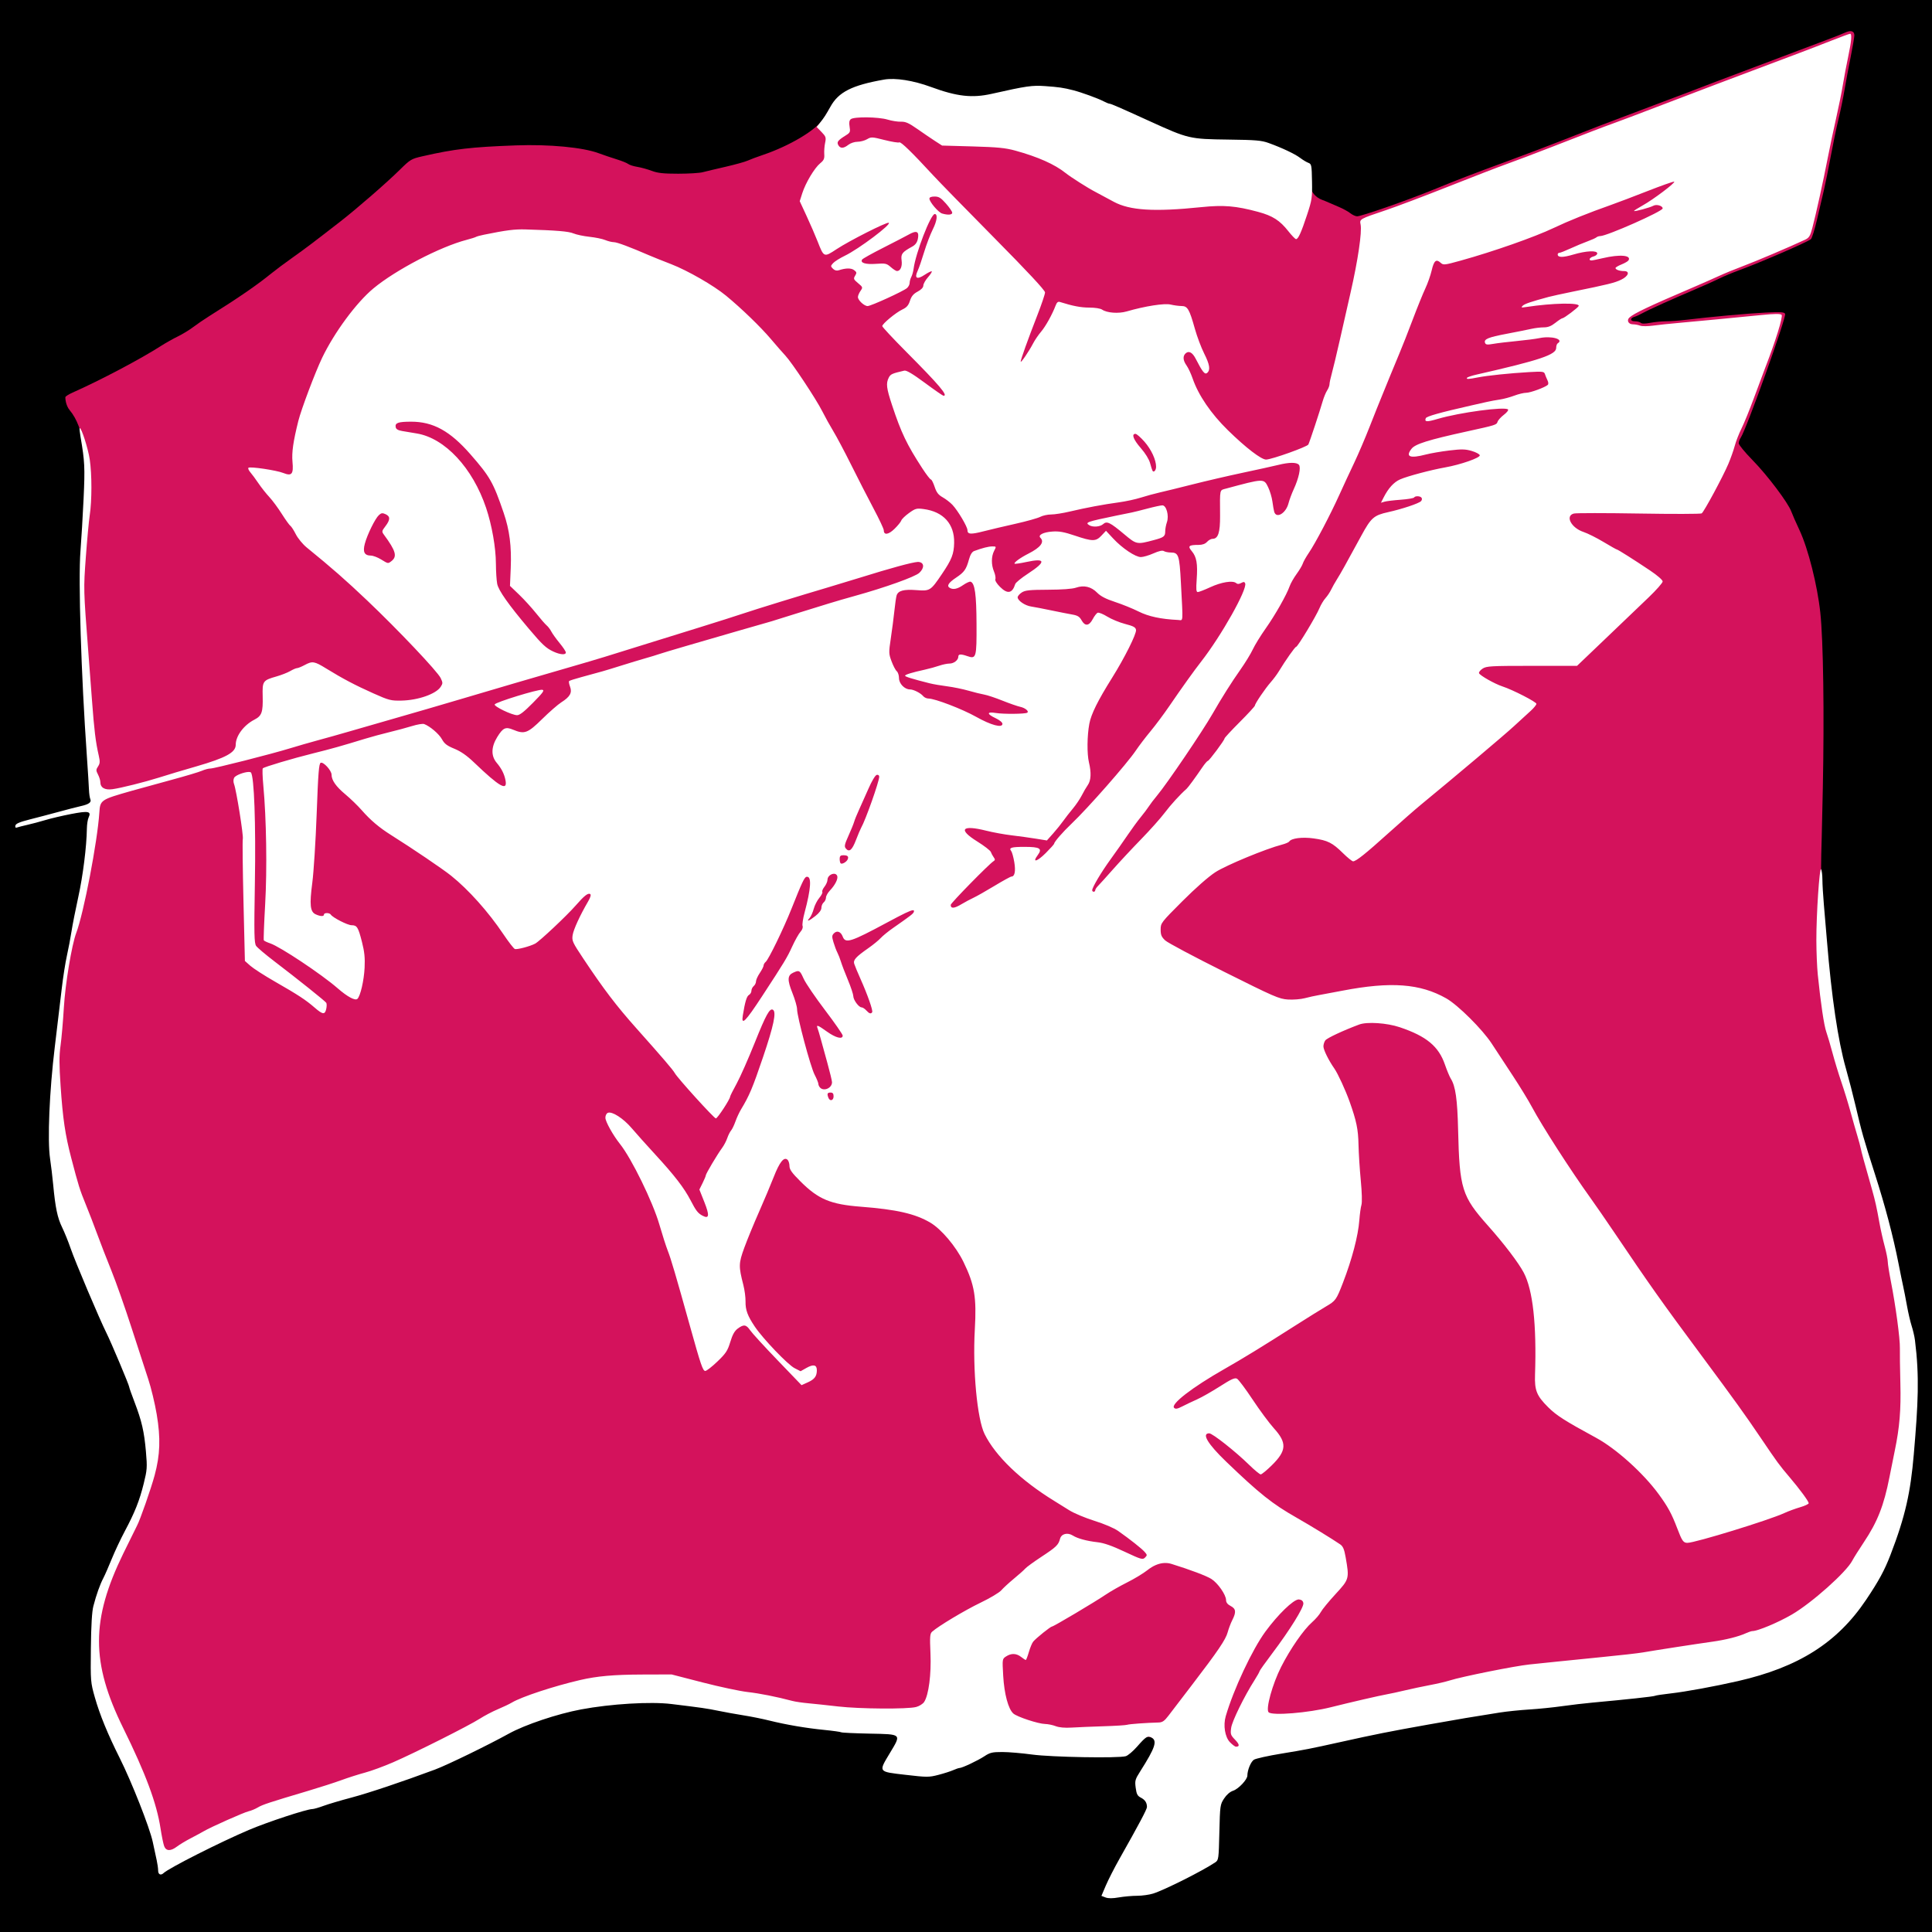 <?xml version="1.0" encoding="UTF-8" standalone="no"?>
<!-- Created with Inkscape (http://www.inkscape.org/) -->
<svg
   xmlns:dc="http://purl.org/dc/elements/1.1/"
   xmlns:cc="http://creativecommons.org/ns#"
   xmlns:rdf="http://www.w3.org/1999/02/22-rdf-syntax-ns#"
   xmlns:svg="http://www.w3.org/2000/svg"
   xmlns="http://www.w3.org/2000/svg"
   xmlns:sodipodi="http://sodipodi.sourceforge.net/DTD/sodipodi-0.dtd"
   xmlns:inkscape="http://www.inkscape.org/namespaces/inkscape"
   id="svg2"
   sodipodi:version="0.32"
   inkscape:version="0.46dev+devel"
   width="1270"
   height="1270"
   version="1.0"
   sodipodi:docname="8_stormo.SVG"
   inkscape:output_extension="org.inkscape.output.svg.inkscape">
  <defs
     id="defs5" />
  <sodipodi:namedview
     inkscape:window-height="1003"
     inkscape:window-width="1280"
     inkscape:pageshadow="2"
     inkscape:pageopacity="0.0"
     guidetolerance="10.0"
     gridtolerance="10.0"
     objecttolerance="10.0"
     borderopacity="1.0"
     bordercolor="#666666"
     pagecolor="#ffffff"
     id="base"
     showgrid="false"
     inkscape:zoom="0.24489796"
     inkscape:cx="154.53507"
     inkscape:cy="415.07327"
     inkscape:window-x="-4"
     inkscape:window-y="-4"
     inkscape:current-layer="svg2"
     inkscape:showpageshadow="false" />
  <g
     id="g2965"
     transform="translate(-1522.047,-98.809)">
    <rect
       y="98.809"
       x="1522.047"
       height="1270"
       width="1270"
       id="rect2942"
       style="opacity:1;fill:#000000;fill-opacity:1;fill-rule:nonzero;stroke:none;stroke-width:6;stroke-linecap:round;stroke-linejoin:round;stroke-miterlimit:4;stroke-dasharray:none;stroke-opacity:1" />
    <path
       sodipodi:nodetypes="cssssssssssssssssssssssssssssssssssssssssssssssssssssssssscccssccsssssssssssssssssssscccssssssssssssssssssssssssssscccssssssssssssssssssssssssssssssssccccsssssssssssssssssssssssssssssssssssc"
       id="rect2359"
       d="M 2738.438,119.281 C 2737.451,119.274 2736.208,119.629 2734.75,120.312 C 2732.967,121.148 2727.675,123.241 2723,124.969 C 2718.325,126.696 2710,129.824 2704.5,131.938 C 2699,134.051 2686.4,138.809 2676.5,142.5 C 2666.6,146.191 2654.675,150.688 2650,152.5 C 2640.095,156.34 2627.519,161.127 2602.5,170.531 C 2575.784,180.574 2569.156,183.118 2550.75,190.406 C 2541.536,194.055 2524.886,200.375 2513.75,204.469 C 2488.953,213.584 2482.665,215.997 2463.25,223.906 C 2446.381,230.778 2417.019,241 2414.125,241 C 2413.106,241 2411.11,240.088 2409.688,238.969 C 2408.264,237.849 2404.951,236.022 2402.312,234.906 C 2399.674,233.79 2396.6,232.472 2395.5,231.969 C 2394.4,231.466 2392.339,230.611 2390.906,230.094 C 2387.113,228.724 2382.072,224.263 2383.031,216.125 C 2383.815,209.477 2383.446,207.851 2381.594,207.844 C 2380.965,207.841 2379.725,206.463 2377.25,204.781 C 2372.37,201.465 2366.67,198.049 2358,194.781 C 2353.272,192.999 2349.271,192.611 2329.5,192.031 C 2303.596,191.272 2301.156,191.081 2281.469,181.812 C 2275.694,179.094 2269.248,176.259 2267.156,175.5 C 2265.064,174.741 2260.518,172.758 2257.031,171.094 C 2253.545,169.43 2250.074,168.062 2249.312,168.062 C 2248.551,168.062 2247.022,167.462 2245.938,166.719 C 2242.04,164.049 2226.866,159.211 2217.094,157.75 C 2205.043,155.948 2198.111,156.585 2175.188,161.656 C 2160.97,164.802 2151.93,163.655 2134,157.188 C 2115.305,150.444 2099.374,151.016 2082.531,158.5 C 2074.215,162.195 2070.757,163.624 2064.219,175.562 C 2059.451,184.268 2040.183,195.006 2023.875,200.531 C 2019.812,201.908 2015.15,203.645 2013.5,204.406 C 2011.85,205.167 2005.325,206.982 1999,208.438 C 1992.675,209.893 1985.864,211.506 1983.875,212.031 C 1981.886,212.556 1974.686,213 1967.875,213 C 1958.182,213 1954.414,212.6 1950.5,211.125 C 1947.75,210.089 1943.475,208.898 1941,208.5 C 1938.525,208.102 1935.825,207.244 1935,206.594 C 1934.175,205.943 1930.8,204.58 1927.5,203.562 C 1924.2,202.545 1918.8,200.721 1915.5,199.5 C 1905.159,195.673 1883.125,193.582 1861.281,194.375 C 1831.812,195.444 1820.701,196.746 1799.781,201.531 C 1792.383,203.223 1791.766,203.602 1784.781,210.5 C 1776.373,218.804 1756.735,235.888 1745.938,244.281 C 1727.894,258.308 1722.966,262.026 1714.5,268.031 C 1709.55,271.543 1703.25,276.229 1700.5,278.469 C 1691.126,286.102 1678.92,294.505 1659.812,306.469 C 1656.333,308.647 1651.468,311.967 1649,313.844 C 1646.532,315.72 1642.032,318.465 1639,319.938 C 1635.968,321.41 1631.029,324.182 1628,326.125 C 1614.437,334.822 1587.963,348.804 1569.75,356.875 C 1567.138,358.033 1565,359.415 1565,359.938 C 1565,360.46 1565.046,365.111 1567.969,368.594 C 1577.304,379.72 1579.98,401.839 1578.375,428.625 C 1577.72,439.554 1576.675,456.825 1576.062,467 C 1575.256,480.409 1575.251,491.691 1576.031,508 C 1576.623,520.375 1577.318,545.062 1578.125,562.844 C 1578.932,580.626 1579.935,597.951 1580.344,601.344 C 1580.753,604.737 1582.178,611.724 1582.188,616.906 L 1582.438,627.219 L 1573,630.406 C 1569.975,631.069 1563,632.633 1557.5,634.156 C 1552,635.679 1544.769,637.453 1540.094,638.656 C 1536.329,639.625 1535.559,639.808 1534.344,640.438 L 1534.125,641.344 C 1537.055,641.225 1546.69,638.657 1552.5,636.844 C 1557.108,635.406 1579.335,631.594 1581.188,631.594 C 1582.068,631.594 1580.544,646.562 1579.094,663.094 C 1578.582,668.92 1575.738,680.62 1573.844,689.094 C 1571.95,697.567 1569.687,709 1568.812,714.5 C 1567.938,720 1566.745,726.075 1566.188,728 C 1565.197,731.423 1562.815,749.548 1561.25,765.5 C 1560.818,769.9 1560.559,782.95 1559.062,794.5 C 1556.537,813.997 1556.366,817.326 1556.844,841 C 1557.524,874.683 1559.768,897.273 1563.5,902.969 C 1564.316,904.214 1565.719,907.253 1566.625,909.719 C 1567.531,912.185 1569.772,918.237 1571.594,923.188 C 1573.416,928.138 1579.169,941.862 1584.375,953.688 C 1604.362,999.091 1608.5,1008.095 1608.5,1008.875 C 1608.5,1009.318 1609.908,1013.269 1611.625,1017.656 C 1616.539,1030.21 1619.244,1041.893 1620,1053.719 C 1620.634,1063.633 1620.011,1067.284 1617.625,1076.219 C 1614.416,1088.233 1611.239,1096.039 1605.531,1105.875 C 1603.137,1110 1599.152,1118.325 1596.688,1124.375 C 1594.223,1130.425 1591.001,1138.3 1589.5,1141.875 C 1584.586,1153.579 1584.033,1157.205 1583.406,1181.375 L 1583.219,1203.5 L 1586.438,1215 C 1589.901,1227.421 1591.686,1231.789 1602.344,1254.156 C 1609.414,1268.994 1619.52,1289.12 1622.406,1298.25 C 1623.878,1302.905 1626.753,1317.196 1627.5,1323.5 C 1627.679,1325.015 1627.875,1326.588 1627.938,1327 C 1628.185,1328.63 1631.07,1327.534 1638.719,1322.938 C 1665.078,1307.095 1708.832,1288.792 1727.031,1286.062 C 1729.618,1285.675 1733.641,1284.544 1735.969,1283.531 C 1739.757,1281.883 1743.63,1280.756 1757.188,1277.375 C 1761.778,1276.23 1761.696,1276.242 1783.688,1268.5 C 1812.845,1258.235 1816.776,1256.578 1841.688,1243.969 C 1866.942,1231.186 1887.48,1222.5 1892.438,1222.5 C 1893.994,1222.5 1899.519,1221.638 1904.719,1220.594 C 1922.558,1217.01 1929.534,1215.993 1947.5,1215.938 C 1961.008,1215.896 1966.872,1216.289 1971,1217.469 C 1974.025,1218.334 1978.119,1219.056 1980.094,1219.062 C 1982.069,1219.069 1987.948,1219.944 1993.156,1221.031 C 1998.364,1222.119 2006.646,1223.688 2011.562,1224.5 C 2016.479,1225.312 2027.925,1227.528 2037,1229.438 C 2057.343,1233.718 2078.722,1235.698 2101.312,1236.438 C 2116.155,1236.924 2118.749,1237.228 2118.469,1238.5 C 2118.287,1239.325 2116.096,1243.376 2113.594,1247.5 C 2108.861,1255.303 2107.73,1260.168 2110.312,1261.531 C 2112.386,1262.626 2123.806,1261.887 2131.938,1261.875 C 2138.797,1261.865 2149.36,1259.672 2151.156,1257.875 C 2151.708,1257.323 2152.956,1256.875 2153.938,1256.875 C 2155.889,1256.875 2165.546,1252.415 2171.375,1248.812 C 2176.737,1245.499 2183.688,1244.669 2191.312,1246.438 C 2199.673,1248.377 2230.045,1252.237 2247.781,1251.562 L 2261.875,1251.031 L 2268.812,1244.375 C 2274.922,1237.677 2282.719,1240.811 2282.719,1245.375 C 2282.719,1246.611 2280.232,1252.739 2276.656,1258.75 C 2271.039,1268.193 2270.017,1268.213 2270.5,1271.25 C 2271.658,1278.536 2271.982,1279.22 2274.469,1279.844 C 2279.164,1281.022 2278.362,1286.351 2272.469,1297.438 C 2269.53,1302.965 2265.149,1310.875 2262.719,1315 C 2255.576,1327.124 2250.927,1337.438 2251.281,1339.875 C 2251.711,1342.828 2253.277,1344.206 2258.406,1342.781 C 2260.45,1342.214 2265.284,1341.753 2269.156,1341.75 C 2278.629,1341.743 2285.645,1339.76 2297.875,1333.625 C 2311.823,1326.628 2316.79,1323.009 2318.25,1321.25 C 2319.08,1320.251 2319.476,1314.585 2319.5,1303 C 2319.533,1287.052 2319.658,1285.971 2321.969,1281.938 C 2323.417,1279.409 2325.889,1276.918 2328.094,1275.781 C 2333.984,1272.745 2337.974,1267.847 2338.594,1262.875 C 2338.89,1260.495 2339.869,1257.723 2340.75,1256.75 C 2342.319,1255.017 2355.657,1247.516 2372,1244.969 C 2381.669,1243.461 2398.891,1239.89 2417.5,1235.531 C 2429.75,1232.662 2476.354,1224.181 2489.25,1222.406 C 2492.275,1221.99 2499.25,1220.961 2504.75,1220.125 C 2510.25,1219.289 2520.825,1218.088 2528.25,1217.469 C 2535.675,1216.849 2546.475,1215.689 2552.25,1214.906 C 2558.025,1214.123 2572.623,1212.552 2584.688,1211.406 C 2596.753,1210.26 2606.901,1209.153 2607.25,1208.938 C 2607.599,1208.722 2613.667,1207.838 2620.719,1206.969 C 2627.77,1206.1 2633.939,1205.12 2634.438,1204.812 C 2634.936,1204.505 2641.269,1203.221 2648.531,1201.938 C 2696.445,1193.472 2719.357,1184.609 2741.219,1154.719 C 2748.135,1145.263 2755.565,1132.563 2758.812,1124.688 C 2763.836,1112.506 2769.555,1094.805 2771.312,1085.5 C 2772.247,1080.55 2773.659,1073.35 2774.438,1069.5 C 2775.216,1065.65 2776.269,1055.525 2776.781,1047 C 2777.616,1033.112 2778.057,1025.312 2778.057,1025.312 C 2778.057,1025.312 2779.869,1000.538 2779.869,1000.538 L 2778.094,983.5 L 2775.719,974.5 C 2774.414,969.55 2773.095,962.356 2772.531,958.781 C 2771.968,955.206 2771.245,951.606 2770.937,950.781 C 2770.34,949.18 2770.568,949.444 2765.875,926.344 C 2761.91,906.828 2761.07,896.599 2752.656,870.219 C 2748.885,858.394 2746.017,846.7 2745.469,844.5 C 2741.604,828.987 2739.134,821.818 2735.969,809.5 C 2728.642,780.989 2726.1,770.729 2723.062,746 C 2720.168,722.439 2718.745,677.943 2719.25,660.406 C 2719.343,657.154 2719.635,648.578 2720.281,617 C 2721.287,567.841 2720.595,519.871 2718.625,501.5 C 2716.705,483.596 2710.677,459.588 2705.031,447.5 C 2702.719,442.55 2700.233,436.927 2699.531,435 C 2697.439,429.254 2683.78,411.154 2674.062,401.25 C 2669.071,396.163 2665,391.197 2665,390.219 C 2665,389.241 2665.598,387.554 2666.344,386.469 C 2669.959,381.212 2696.395,307.489 2695.5,305.156 C 2695.04,303.956 2692.849,303.796 2682.719,304.281 C 2670.814,304.851 2646.687,307.051 2630.438,309.031 C 2626.009,309.571 2620.128,310 2617.344,310 C 2614.56,310 2609.867,310.444 2606.938,311 C 2603.351,311.68 2601.305,311.68 2600.625,311 C 2600.07,310.444 2598.305,310 2596.719,310 C 2593.494,310 2593.38,307.909 2596.562,307.031 C 2597.622,306.739 2600.075,305.611 2602,304.531 C 2605.727,302.441 2621.075,295.515 2637.5,288.531 C 2643,286.193 2649.75,283.155 2652.5,281.781 C 2655.25,280.407 2660.875,278.071 2665,276.562 C 2679.164,271.382 2710.067,257.998 2712.438,256.031 C 2713.138,255.45 2714.937,249.709 2716.438,243.25 C 2717.938,236.791 2720.033,227.9 2721.062,223.5 C 2722.092,219.1 2724.083,209.2 2725.5,201.5 C 2726.917,193.8 2729.16,183 2730.5,177.5 C 2731.84,172 2733.653,163.225 2734.531,158 C 2735.41,152.775 2737.226,143.044 2738.562,136.375 C 2739.898,129.706 2741,123.279 2741,122.094 C 2741,120.258 2740.081,119.293 2738.438,119.281 z"
       style="opacity:1;fill:#d4125c;fill-opacity:1;fill-rule:nonzero;stroke:none;stroke-width:6;stroke-linecap:round;stroke-linejoin:round;stroke-miterlimit:4;stroke-dasharray:none;stroke-opacity:1" />
    <path
       sodipodi:nodetypes="cssssssssssssssssssssssssssssssssssssssssssssssssssscccssssssssssssssssssssssscccssscccsssssssssssssssssssssssssssssssssssssssssssssssssssssssssssssssssssssssssssssssssssssssssssscccssssssssssssssssssssssssssssscccssssssssssssssssssssssssssssssssssssssssssssssssssssssssssssssssssssssssssssssssssssssssssssssssssssssssssssssssssssssssssssssssssssssssssssssssssssssssssssssssssssssssssssssssssssscccssssssssssssssssssssssssssssssssssssssssssssssssssssssssssssssssssssssssssssssssssssssssssssssssssssssssssssssssssssssssssssssssssssssssssssssssscccssssssssssssssssssssssssssssssccsssssssssssssssssssssssssssssssssssssssssssssssssssssssssssssscccsssssssssssssssssssssssssssssssssssssssssssssssssssssccssssccsssssssssccsscccsssssssssssssccsssssccsssssssssccssssssssccssssssssssssssssssssssssssssssssssssssssssssssssssssssssssssssssssssssscccssssssssssssssscccscccssssssssssssssssssssssssssssssssssssscccssssssssssssssssssssssssssssssssssssssssssssssccsssccssscccssssssssccsssssssssccsssccssssssssssssccsssssssssssssssccsssssssssssssssssccssssssssssssssccssccsssssssssssssssssssssssssccsssssssssssc"
       id="rect2356"
       d="M 2738.219,121 C 2737.782,121 2732.495,122.934 2726.469,125.312 C 2720.443,127.691 2710.55,131.514 2704.5,133.781 C 2672.144,145.905 2623.083,164.474 2604,171.844 C 2598.225,174.074 2589.225,177.469 2584,179.375 C 2573.258,183.294 2569.336,184.806 2542,195.469 C 2531.275,199.652 2518,204.66 2512.5,206.625 C 2507,208.59 2489.675,215.287 2474,221.5 C 2458.325,227.713 2439.981,234.644 2433.25,236.906 C 2415.646,242.823 2415.715,242.795 2416.438,246.406 C 2417.423,251.335 2414.707,269.785 2409.875,291 C 2408.184,298.425 2405.024,312.375 2402.844,322 C 2400.664,331.625 2398.228,341.795 2397.438,344.594 C 2396.648,347.392 2396,350.441 2396,351.375 C 2396,352.309 2395.303,354.148 2394.438,355.469 C 2393.572,356.79 2392.229,360.041 2391.469,362.688 C 2389.555,369.348 2382.992,389.173 2382.094,391 C 2381.349,392.513 2358.346,400.734 2354.375,400.906 C 2351.272,401.04 2341.029,393.185 2329.188,381.594 C 2318.087,370.728 2309.81,358.609 2306.031,347.625 C 2304.951,344.484 2303.153,340.639 2302.031,339.062 C 2299.585,335.627 2299.441,332.724 2301.594,330.938 C 2303.617,329.258 2305.95,330.57 2308,334.562 C 2312.492,343.31 2314.025,345.219 2315.531,343.969 C 2317.836,342.056 2317.299,338.514 2313.562,331.094 C 2311.665,327.326 2308.938,320.052 2307.5,314.938 C 2303.844,301.934 2302.688,299.998 2298.719,299.969 C 2296.945,299.956 2293.7,299.524 2291.5,299 C 2287.466,298.04 2274.737,300.033 2262.656,303.531 C 2257.297,305.083 2249.717,304.526 2246.531,302.344 C 2245.376,301.553 2241.854,301.007 2238.031,301 C 2232.467,300.99 2227.241,299.973 2218.781,297.312 C 2217.54,296.922 2216.742,297.574 2215.969,299.625 C 2213.76,305.484 2209.418,313.308 2206.406,316.844 C 2204.698,318.85 2202.337,322.3 2201.188,324.5 C 2198.395,329.843 2192.997,337.753 2193,336.5 C 2193.003,335.143 2197.623,322.256 2203.844,306.281 C 2206.672,299.018 2209,292.169 2209,291.031 C 2209,289.655 2197.837,277.653 2175.656,255.219 C 2157.317,236.67 2139.204,218.125 2135.406,214 C 2121.582,198.986 2114.181,191.792 2113.188,192.406 C 2112.629,192.751 2108.253,192.047 2103.5,190.844 C 2095.312,188.771 2094.722,188.723 2092.031,190.312 C 2090.469,191.235 2087.622,192 2085.719,192 C 2083.772,192 2081.149,192.875 2079.719,194 C 2076.538,196.502 2074.356,196.543 2073.062,194.125 C 2071.981,192.103 2072.85,191.027 2078.312,187.625 C 2080.842,186.049 2081.099,185.457 2080.531,182.094 C 2080.083,179.437 2080.305,177.992 2081.312,177.156 C 2083.412,175.414 2099.489,175.606 2105.531,177.438 C 2108.305,178.278 2112.263,178.89 2114.312,178.812 C 2117.285,178.701 2119.474,179.676 2125.062,183.594 C 2128.917,186.296 2134.136,189.85 2136.688,191.5 L 2141.344,194.5 L 2161.406,195.062 C 2177.735,195.525 2182.98,196.033 2189.438,197.812 C 2204.392,201.935 2215.326,206.801 2222.5,212.531 C 2225.956,215.291 2237.424,222.573 2242,224.906 C 2243.546,225.695 2246.103,227.085 2254.156,231.438 C 2264.773,237.175 2280.762,238.155 2311.75,234.969 C 2326.427,233.46 2334.39,234.118 2349.125,238.094 C 2358.604,240.651 2363.379,243.717 2368.906,250.75 C 2371.176,253.637 2373.477,256 2374,256 C 2375.437,256 2377.429,251.586 2381.25,240 C 2384.47,230.235 2384.693,228.726 2384.5,218.094 C 2384.304,207.331 2384.168,206.611 2382.094,205.844 C 2380.883,205.396 2378.449,203.929 2376.688,202.594 C 2373.249,199.987 2364.874,196.031 2356,192.812 C 2351.274,191.099 2347.546,190.788 2329.5,190.562 C 2304.082,190.245 2303.154,190.027 2278,178.562 C 2258.365,169.614 2252.397,167.006 2251.469,167 C 2250.943,166.997 2249.15,166.279 2247.5,165.406 C 2243.9,163.503 2233.052,159.552 2227.5,158.125 C 2221.132,156.488 2218.049,156.046 2209,155.406 C 2200.516,154.807 2196.747,155.342 2174,160.469 C 2161.038,163.39 2151.129,162.269 2134,155.969 C 2122.377,151.694 2110.535,149.829 2103.188,151.125 C 2082.02,154.858 2073.222,159.325 2067.906,169 C 2065.134,174.047 2063.787,176.104 2061.188,179.375 L 2058.875,182.281 L 2062.062,185.562 C 2064.95,188.541 2065.175,189.218 2064.438,192.688 C 2063.99,194.79 2063.731,198.134 2063.875,200.125 C 2064.088,203.085 2063.607,204.179 2061.219,206.125 C 2057.488,209.165 2051.615,218.967 2049.438,225.781 L 2047.75,231.062 L 2052.25,240.781 C 2054.726,246.124 2057.99,253.65 2059.5,257.5 C 2063.66,268.107 2063.618,268.105 2072.031,262.562 C 2080.386,257.058 2104.726,244.742 2106.25,245.25 C 2108.495,245.998 2086.528,262.519 2077.5,266.875 C 2074.2,268.467 2070.676,270.684 2069.688,271.781 C 2067.997,273.658 2067.998,273.873 2069.594,275.469 C 2070.703,276.578 2072.032,276.915 2073.406,276.469 C 2078.09,274.948 2081.566,274.92 2083.5,276.375 C 2085.253,277.693 2085.32,278.159 2084.156,280.062 C 2082.95,282.035 2083.139,282.471 2086.094,284.938 C 2089.258,287.579 2089.317,287.736 2087.688,290.062 C 2086.765,291.379 2086,293.181 2086,294.062 C 2086,296.157 2090.128,300 2092.375,300 C 2094.533,300 2115.829,290.277 2118.25,288.188 C 2119.213,287.357 2120,285.832 2120,284.781 C 2120,283.73 2120.496,281.961 2121.094,280.844 C 2121.692,279.726 2122.371,277.326 2122.594,275.531 C 2123.849,265.411 2133.846,239.5 2136.5,239.5 C 2138.594,239.5 2138.009,244.042 2135.188,249.656 C 2133.574,252.866 2131.025,259.55 2129.531,264.5 C 2128.037,269.45 2126.134,274.993 2125.281,276.812 C 2122.955,281.775 2124.795,282.82 2129.906,279.438 C 2132.179,277.933 2134.259,276.916 2134.531,277.188 C 2134.803,277.459 2133.68,279.223 2132.031,281.094 C 2130.382,282.965 2129.01,285.4 2129,286.5 C 2128.988,287.778 2127.645,289.222 2125.25,290.5 C 2122.477,291.98 2121.175,293.54 2120.219,296.5 C 2119.231,299.56 2118.055,300.922 2115.219,302.25 C 2110.972,304.238 2102,311.656 2102,313.188 C 2102,313.751 2109.088,321.348 2117.75,330.062 C 2139.543,351.986 2145.55,359.055 2142.25,358.969 C 2141.838,358.958 2136.325,355.145 2130,350.469 C 2122.054,344.594 2117.882,342.116 2116.5,342.438 C 2108.463,344.306 2107.435,344.751 2106.281,347.031 C 2104.359,350.831 2104.724,353.921 2108.438,365.125 C 2114.493,383.394 2118.13,391.006 2128.375,406.75 C 2130.97,410.738 2133.49,414 2133.969,414 C 2134.448,414 2135.555,416.188 2136.438,418.844 C 2137.68,422.585 2138.894,424.124 2141.781,425.75 C 2143.831,426.904 2146.694,429.135 2148.156,430.688 C 2151.708,434.459 2157.997,445.054 2158,447.281 C 2158.004,450.086 2160.111,450.238 2168.594,448.062 C 2172.942,446.947 2182.42,444.714 2189.656,443.094 C 2196.892,441.474 2204.17,439.428 2205.844,438.562 C 2207.518,437.697 2210.764,437 2213.031,437 C 2215.299,437 2220.815,436.128 2225.312,435.062 C 2235.823,432.573 2247.414,430.395 2257.5,429.031 C 2261.9,428.436 2268.425,427.038 2272,425.906 C 2275.575,424.774 2281.2,423.245 2284.5,422.5 C 2287.8,421.755 2297.475,419.38 2306,417.219 C 2314.525,415.058 2329.375,411.603 2339,409.562 C 2348.625,407.522 2359.096,405.223 2362.25,404.438 C 2369.494,402.633 2374.432,402.598 2375.906,404.375 C 2377.337,406.099 2375.819,413.176 2372.438,420.5 C 2371.168,423.25 2369.628,427.379 2369.031,429.688 C 2367.322,436.3 2360.984,439.992 2359.625,435.156 C 2359.369,434.245 2358.834,431.25 2358.469,428.5 C 2358.103,425.75 2356.828,421.475 2355.625,419 C 2352.838,413.268 2352.913,413.252 2327.812,420.031 C 2323.655,421.154 2323.943,419.906 2324.062,437.844 C 2324.137,448.892 2322.784,453 2319.125,453 C 2318.123,453 2316.495,453.9 2315.5,455 C 2314.301,456.325 2312.431,457 2309.938,457 C 2303.454,457 2302.629,457.75 2305.469,461.125 C 2308.649,464.904 2309.414,469.36 2308.688,479.656 C 2308.227,486.187 2308.38,488 2309.406,488 C 2310.128,488 2313.836,486.564 2317.625,484.812 C 2324.902,481.449 2332.372,480.244 2334.562,482.062 C 2335.51,482.849 2336.436,482.835 2337.938,482.031 C 2339.553,481.167 2340.155,481.218 2340.562,482.281 C 2342.064,486.193 2324.921,516.661 2311.688,533.625 C 2306.877,539.791 2298.99,550.809 2290.656,563 C 2287.085,568.225 2281.553,575.65 2278.344,579.5 C 2275.134,583.35 2270.776,589.07 2268.656,592.219 C 2262.881,600.797 2237.22,629.998 2226.5,640.188 C 2220.629,645.768 2215,652.233 2215,653.406 C 2215,653.758 2212.506,656.525 2209.469,659.562 C 2203.75,665.281 2200.315,666.175 2204.188,660.938 C 2207.41,656.579 2205.697,655.5 2195.531,655.5 C 2186.84,655.5 2185.021,656.062 2186.75,658.219 C 2187.312,658.92 2188.222,662.2 2188.781,665.5 C 2189.787,671.434 2189.095,675 2186.938,675 C 2186.388,675 2181.363,677.753 2175.781,681.125 C 2170.199,684.497 2164.024,688.006 2162.062,688.906 C 2160.101,689.806 2156.377,691.798 2153.781,693.344 C 2149.186,696.08 2147,696.164 2147,693.625 C 2147,692.456 2172.21,666.744 2175.156,664.906 C 2176.266,664.214 2176.265,663.736 2175.219,662.281 C 2174.515,661.303 2173.686,659.758 2173.375,658.844 C 2173.064,657.929 2169.021,654.798 2164.375,651.906 C 2151.614,643.962 2154.274,640.839 2170.375,644.875 C 2174.84,645.994 2182.325,647.36 2187,647.906 C 2191.675,648.453 2198.825,649.441 2202.875,650.094 L 2210.219,651.281 L 2214.375,646.625 C 2216.65,644.07 2219.625,640.368 2221,638.406 C 2222.375,636.444 2225.204,632.827 2227.281,630.344 C 2229.358,627.86 2231.999,623.944 2233.156,621.656 C 2234.314,619.369 2236.097,616.304 2237.125,614.844 C 2239.228,611.857 2239.494,606.74 2237.875,600 C 2236.521,594.365 2236.636,582.427 2238.125,574.531 C 2239.326,568.158 2243.698,559.35 2253.094,544.344 C 2261.303,531.233 2269.191,515.434 2268.812,512.906 C 2268.549,511.145 2267.214,510.41 2261.656,508.969 C 2257.898,507.994 2252.616,505.809 2249.906,504.125 C 2247.197,502.441 2244.362,501.311 2243.625,501.594 C 2242.888,501.877 2241.416,503.777 2240.344,505.812 C 2237.954,510.351 2235.263,510.615 2233,506.531 C 2231.702,504.19 2230.414,503.379 2226.938,502.781 C 2224.502,502.362 2218.225,501.123 2213,500.031 C 2207.775,498.939 2201.85,497.8 2199.844,497.5 C 2195.785,496.893 2191,493.601 2191,491.438 C 2191,490.665 2192.216,489.245 2193.688,488.281 C 2195.914,486.822 2198.801,486.519 2210.938,486.469 C 2220.187,486.43 2226.891,485.956 2229.312,485.125 C 2234.581,483.317 2239.343,484.432 2243.25,488.406 C 2245.56,490.757 2248.967,492.523 2255,494.5 C 2259.675,496.032 2266.65,498.854 2270.5,500.781 C 2277.086,504.078 2285.175,505.803 2296.5,506.344 C 2299.961,506.509 2299.747,509.294 2298.312,481.875 C 2297.36,463.667 2296.808,462.025 2291.625,462 C 2289.905,461.992 2287.874,461.556 2287.094,461.062 C 2286.156,460.469 2283.826,460.999 2280.219,462.594 C 2277.218,463.921 2273.52,465 2272,465 C 2268.4,465 2259.724,459.187 2253.781,452.781 L 2249.062,447.719 L 2246.125,450.844 C 2242.41,454.821 2240.289,454.829 2228.656,450.906 C 2221.528,448.503 2218.259,447.913 2213.844,448.219 C 2207.792,448.637 2204.16,450.535 2205.969,452.344 C 2208.775,455.15 2206.07,458.694 2198,462.781 C 2192.742,465.444 2188.307,468.679 2189,469.344 C 2189.267,469.6 2192.727,469.099 2196.656,468.25 C 2209.565,465.46 2209.905,467.985 2197.719,475.938 C 2193.439,478.73 2189.704,481.788 2189.406,482.75 C 2187.496,488.933 2184.316,489.504 2179.375,484.562 C 2177.246,482.433 2176.008,480.406 2176.344,479.531 C 2176.654,478.723 2176.271,476.483 2175.469,474.562 C 2173.585,470.054 2173.607,464.658 2175.531,460.938 C 2177.039,458.022 2177.017,458 2174.344,458 C 2171.862,458 2167.748,459.043 2162.406,461.031 C 2161.001,461.554 2159.861,463.408 2158.969,466.656 C 2157.2,473.094 2155.901,474.94 2150.562,478.5 C 2145.623,481.794 2144.248,483.906 2146.219,485.156 C 2148.507,486.608 2151.325,486.061 2155.156,483.406 C 2157.22,481.976 2159.427,480.976 2160.062,481.188 C 2162.86,482.12 2163.886,489.417 2163.969,509.031 C 2164.063,531.219 2163.778,532.151 2157.875,530.094 C 2153.626,528.613 2152,528.722 2152,530.438 C 2152,532.71 2149.097,535 2146.219,535 C 2144.764,535 2141.75,535.611 2139.531,536.375 C 2137.313,537.139 2133.025,538.336 2130,539 C 2121.565,540.853 2117,542.247 2117,543 C 2117,543.633 2121.872,545.135 2133,547.938 C 2135.475,548.561 2140.75,549.467 2144.719,549.969 C 2148.688,550.47 2154.988,551.768 2158.719,552.844 C 2162.45,553.919 2167.115,555.069 2169.094,555.406 C 2171.072,555.744 2176.472,557.554 2181.094,559.406 C 2185.715,561.259 2190.938,563.064 2192.688,563.438 C 2195.99,564.143 2198.703,566.434 2197.281,567.312 C 2195.879,568.179 2181.73,568.312 2176.75,567.5 C 2170.624,566.502 2170.508,568.09 2176.5,570.906 C 2179.122,572.139 2181,573.677 2181,574.625 C 2181,577.528 2173.554,575.542 2163.688,570 C 2154.614,564.903 2136.613,558 2132.406,558 C 2131.218,558 2129.652,557.299 2128.938,556.438 C 2127.211,554.357 2122.572,552 2120.188,552 C 2116.694,552 2113,548.185 2113,544.562 C 2113,542.745 2112.336,540.699 2111.531,540.031 C 2110.727,539.364 2109.204,536.446 2108.125,533.562 C 2106.26,528.577 2106.212,527.834 2107.625,518.406 C 2108.443,512.953 2109.504,504.838 2109.969,500.344 C 2110.433,495.85 2111.101,491.279 2111.438,490.219 C 2112.434,487.078 2116.124,486.092 2124.406,486.719 C 2133.436,487.402 2133.753,487.19 2141.219,476.156 C 2147.719,466.549 2149.095,462.999 2149.25,455.625 C 2149.51,443.271 2142.195,435.159 2129.219,433.438 C 2124.574,432.821 2123.781,433.024 2119.594,436.031 C 2117.085,437.833 2114.787,440.064 2114.5,440.969 C 2114.213,441.873 2112.221,444.329 2110.062,446.438 C 2106.066,450.34 2103,450.738 2103,447.375 C 2103,446.455 2099.97,440.028 2096.281,433.094 C 2092.592,426.159 2086.005,413.3 2081.625,404.5 C 2077.245,395.7 2071.939,385.71 2069.844,382.281 C 2067.749,378.853 2064.443,372.89 2062.5,369.031 C 2058.518,361.124 2042.543,337.042 2038.281,332.531 C 2036.744,330.904 2032.445,325.994 2028.719,321.594 C 2022.032,313.697 2009.443,301.523 1999.281,293.156 C 1991.145,286.457 1974.046,276.632 1963.281,272.469 C 1957.896,270.386 1951.475,267.822 1949,266.75 C 1936.105,261.164 1927.641,258 1925.562,258 C 1924.286,258 1921.73,257.364 1919.875,256.594 C 1918.02,255.823 1913.36,254.875 1909.531,254.469 C 1905.703,254.063 1900.976,253.062 1899.031,252.25 C 1895.761,250.884 1887.891,250.235 1867.5,249.625 C 1860.363,249.411 1854.884,250.102 1840.188,253.094 C 1837.813,253.577 1835.444,254.218 1834.938,254.531 C 1834.431,254.844 1831.623,255.735 1828.688,256.5 C 1811.379,261.008 1782.085,276.28 1767.5,288.406 C 1756.296,297.721 1741.866,317.247 1733.812,334 C 1729.263,343.464 1720.055,367.893 1718.156,375.5 C 1714.793,388.975 1713.744,396.257 1714.312,402.344 C 1715.075,410.515 1713.874,411.961 1708.25,409.719 C 1703.741,407.921 1686.324,405.332 1685.344,406.312 C 1684.963,406.693 1685.521,408.015 1686.594,409.25 C 1687.666,410.485 1690.082,413.75 1691.938,416.5 C 1693.793,419.25 1697.004,423.3 1699.062,425.5 C 1701.121,427.7 1704.82,432.726 1707.312,436.656 C 1709.805,440.586 1712.337,444.097 1712.938,444.469 C 1713.538,444.84 1715.143,447.323 1716.5,450 C 1717.857,452.677 1721.082,456.591 1723.656,458.688 C 1740.345,472.278 1749.33,480.171 1763.344,493.469 C 1783.516,512.61 1809.642,540.177 1811.719,544.531 C 1813.183,547.602 1813.189,548.069 1811.719,550.312 C 1808.648,554.999 1796.957,559.107 1785.969,559.344 C 1779.02,559.494 1777.739,559.167 1767.5,554.594 C 1755.561,549.261 1747.348,544.937 1736.531,538.281 C 1728.629,533.419 1727.429,533.224 1722.25,536 C 1720.198,537.1 1717.977,538 1717.312,538 C 1716.648,538 1714.631,538.88 1712.812,539.938 C 1710.993,540.995 1706.983,542.556 1703.906,543.438 C 1694.759,546.059 1694.474,546.493 1694.719,556.469 C 1694.978,567.025 1694.132,569.375 1689.281,571.875 C 1682.284,575.481 1677,582.583 1677,588.375 C 1677,593.44 1670.596,596.946 1651,602.625 C 1639.716,605.895 1634.874,607.342 1626.5,609.969 C 1616.873,612.989 1601.449,616.846 1595.938,617.594 C 1590.887,618.279 1588,616.562 1588,612.875 C 1588,611.787 1587.307,609.559 1586.469,607.938 C 1585.099,605.289 1585.101,604.76 1586.5,602.625 C 1587.797,600.645 1587.87,599.437 1586.938,595.375 C 1584.894,586.467 1583.963,578.682 1582.5,559 C 1581.703,548.275 1580.582,533.65 1580.031,526.5 C 1576.923,486.149 1576.923,486.034 1578.469,465 C 1579.297,453.725 1580.445,441.35 1581.031,437.5 C 1582.494,427.896 1582.502,410.75 1581.031,400.781 C 1579.965,393.554 1575.364,379.323 1574.406,380.281 C 1574.218,380.469 1574.484,383.067 1575,386.062 C 1577.745,401.989 1577.948,406.063 1577,426.5 C 1576.464,438.05 1575.526,453.575 1574.938,461 C 1573.436,479.947 1575.399,542.492 1579.156,596 C 1579.832,605.625 1580.444,615.525 1580.531,618 C 1580.619,620.475 1581.024,623.219 1581.406,624.094 C 1582.33,626.207 1580.468,627.542 1575,628.75 C 1572.525,629.297 1566,630.998 1560.5,632.5 C 1555,634.002 1546.45,636.242 1541.5,637.5 C 1534.874,639.184 1532.415,640.243 1532.156,641.531 C 1531.928,642.667 1532.279,643.108 1533.156,642.781 C 1533.9,642.504 1536.975,641.715 1540,641.031 C 1543.025,640.348 1548.37,638.938 1551.875,637.875 C 1555.38,636.812 1562.967,635.022 1568.75,633.906 C 1580.202,631.696 1582.221,632.09 1580.281,636.219 C 1579.695,637.467 1579.197,640.75 1579.156,643.5 C 1578.981,655.39 1576.565,674.589 1573.5,688.5 C 1571.682,696.75 1569.69,706.875 1569.062,711 C 1568.435,715.125 1567.073,722.325 1566.031,727 C 1564.989,731.675 1563.443,741.575 1562.594,749 C 1561.745,756.425 1559.702,773.525 1558.062,787 C 1554.505,816.246 1553.154,848.368 1554.969,860.5 C 1555.627,864.9 1556.534,872.55 1557,877.5 C 1558.433,892.724 1559.808,899.305 1562.844,905.531 C 1564.448,908.823 1566.994,915.1 1568.5,919.5 C 1571.444,928.098 1587.473,965.951 1592,975 C 1595.146,981.288 1607,1009.444 1607,1010.625 C 1607,1011.055 1608.568,1015.46 1610.469,1020.438 C 1615.23,1032.908 1616.81,1039.77 1617.969,1052.969 C 1618.891,1063.483 1618.76,1064.992 1616.531,1074 C 1613.743,1085.271 1610.686,1092.967 1604,1105.5 C 1601.359,1110.45 1597.547,1118.55 1595.531,1123.5 C 1593.516,1128.45 1591.028,1134.167 1589.969,1136.188 C 1587.772,1140.375 1585.403,1146.99 1583.406,1154.656 C 1582.488,1158.183 1581.948,1167.306 1581.781,1182.219 C 1581.537,1204.04 1581.602,1204.709 1584.375,1214.5 C 1587.618,1225.95 1592.855,1238.71 1600.75,1254.469 C 1608.602,1270.14 1620.415,1300.117 1622.438,1309.5 C 1623.386,1313.9 1624.555,1319.381 1625.062,1321.688 C 1625.57,1323.994 1626,1327.031 1626,1328.438 C 1626,1331 1627.76,1331.819 1629.562,1330.094 C 1632.981,1326.822 1666.806,1309.715 1685.719,1301.688 C 1697.98,1296.483 1723.761,1288 1727.344,1288 C 1728.286,1288 1731.632,1287.037 1734.781,1285.875 C 1737.93,1284.713 1746.125,1282.29 1753,1280.469 C 1764.445,1277.437 1786.561,1270.01 1808,1262.031 C 1815.924,1259.082 1842.812,1246.005 1856.5,1238.438 C 1867.183,1232.531 1888.387,1225.428 1904,1222.5 C 1923.56,1218.832 1949.62,1217.265 1963.344,1218.938 C 1983.284,1221.367 1986.694,1221.846 1994.25,1223.406 C 1998.458,1224.276 2005.845,1225.612 2010.688,1226.375 C 2015.53,1227.138 2023.1,1228.657 2027.5,1229.75 C 2038.762,1232.546 2051.776,1234.774 2063.844,1235.969 C 2069.532,1236.532 2074.57,1237.246 2075.031,1237.531 C 2075.493,1237.817 2083.888,1238.209 2093.688,1238.406 C 2115.01,1238.836 2114.655,1238.469 2107.062,1251.094 C 2099.418,1263.803 2099.122,1263.378 2117.125,1265.469 C 2131.433,1267.13 2132.592,1267.155 2138.875,1265.531 C 2142.525,1264.588 2146.923,1263.178 2148.656,1262.406 C 2150.39,1261.635 2152.245,1261 2152.781,1261 C 2154.51,1261 2164.897,1256.089 2169.188,1253.25 C 2172.819,1250.847 2174.334,1250.493 2180.938,1250.5 C 2185.104,1250.505 2193.9,1251.256 2200.5,1252.156 C 2213.173,1253.884 2257.17,1254.667 2262.062,1253.25 C 2263.479,1252.84 2266.812,1250.025 2269.469,1247 C 2275.369,1240.281 2276.439,1239.629 2279,1241 C 2282.942,1243.11 2281.428,1247.669 2271.719,1262.969 C 2268.204,1268.507 2267.969,1269.289 2268.594,1274 C 2269.149,1278.186 2269.738,1279.331 2272,1280.5 C 2274.745,1281.92 2276,1283.834 2276,1286.656 C 2276,1288.12 2270.678,1298.16 2258.062,1320.469 C 2254.652,1326.5 2250.565,1334.499 2248.969,1338.25 L 2246.062,1345.062 L 2248.75,1346.094 C 2250.609,1346.8 2253.363,1346.794 2257.562,1346.062 C 2260.919,1345.478 2266.339,1345.006 2269.594,1345 C 2272.849,1344.994 2277.525,1344.333 2280,1343.562 C 2287.422,1341.251 2312.68,1328.576 2320.938,1323 C 2323.081,1321.553 2323.177,1320.757 2323.594,1303.312 C 2324.015,1285.691 2324.117,1285.019 2326.688,1281.094 C 2328.359,1278.54 2330.558,1276.63 2332.656,1275.938 C 2336.166,1274.779 2341.99,1268.608 2342,1266.031 C 2342.013,1262.372 2344.29,1256.859 2346.312,1255.562 C 2347.523,1254.787 2355.7,1252.97 2364.5,1251.531 C 2379.996,1248.997 2383.248,1248.365 2402.5,1244.094 C 2426.453,1238.78 2434.646,1237.148 2461,1232.438 C 2480.138,1229.017 2491.055,1227.185 2508,1224.531 C 2512.675,1223.799 2521.45,1222.903 2527.5,1222.531 C 2533.55,1222.159 2543.225,1221.165 2549,1220.344 C 2554.775,1219.522 2563.775,1218.479 2569,1218 C 2591.565,1215.932 2609.157,1214.026 2609.906,1213.562 C 2610.351,1213.288 2614.963,1212.578 2620.125,1212 C 2629.925,1210.904 2649.127,1207.389 2664.5,1203.875 C 2704.372,1194.761 2729.782,1178.645 2748.688,1150.5 C 2757.044,1138.059 2760.787,1131.19 2764.719,1121 C 2774.668,1095.214 2777.949,1079.528 2780.062,1055 C 2782.97,1021.254 2783.845,1003.741 2780.844,979.75 C 2780.518,977.145 2779.468,972.87 2778.625,970.25 C 2777.782,967.63 2776.404,961.675 2775.562,957 C 2774.721,952.325 2773.626,946.7 2773.125,944.5 C 2772.624,942.3 2771.252,935.55 2770.062,929.5 C 2766.493,911.341 2761.288,891.645 2754.5,870.5 C 2747.073,847.364 2745.839,842.965 2741.875,826 C 2740.268,819.125 2737.358,807.875 2735.406,801 C 2730.275,782.929 2726.033,754.337 2722.969,717 C 2722.405,710.125 2721.504,699.52 2720.969,693.438 C 2720.434,687.355 2720.008,679.93 2720,676.938 C 2719.992,673.945 2719.6,670.918 2719.156,670.219 C 2718.081,668.524 2715.986,699.973 2716.031,717 C 2716.051,724.425 2716.463,734.55 2716.969,739.5 C 2718.91,758.485 2721.064,772.907 2722.562,777.125 C 2723.42,779.538 2725.26,785.775 2726.656,791 C 2728.052,796.225 2730.645,804.775 2732.438,810 C 2734.23,815.225 2736.93,824 2738.438,829.5 C 2739.945,835 2741.998,842.2 2743,845.5 C 2744.002,848.8 2745.024,852.625 2745.281,854 C 2745.697,856.222 2747.422,862.432 2752.688,881 C 2754.69,888.061 2755.701,892.621 2757.469,902.5 C 2758.256,906.9 2759.821,913.875 2760.938,918 C 2762.054,922.125 2762.956,926.715 2762.969,928.188 C 2762.981,929.66 2763.911,935.51 2765.031,941.188 C 2768.122,956.858 2771.084,978.839 2770.938,985 C 2770.865,988.025 2771.002,998.375 2771.25,1008 C 2771.704,1025.57 2770.776,1037.016 2767.562,1052.5 C 2766.764,1056.35 2765.202,1064.133 2764.094,1069.781 C 2760.431,1088.442 2756.219,1099.157 2747.312,1112.5 C 2744.008,1117.45 2740.556,1122.938 2739.656,1124.688 C 2735.788,1132.211 2712.973,1152.545 2699.875,1160.156 C 2690.869,1165.39 2677.478,1171 2673.969,1171 C 2673.324,1171 2671.39,1171.643 2669.656,1172.438 C 2664.867,1174.633 2656.38,1176.767 2647.5,1178 C 2637.495,1179.389 2609.335,1183.741 2602,1185.031 C 2598.975,1185.563 2586.825,1186.946 2575,1188.094 C 2563.175,1189.241 2549.675,1190.607 2545,1191.125 C 2540.325,1191.643 2532.45,1192.442 2527.5,1192.938 C 2518.142,1193.874 2482.847,1200.958 2475,1203.469 C 2472.525,1204.261 2466.675,1205.622 2462,1206.5 C 2457.325,1207.378 2449.9,1208.956 2445.5,1210 C 2441.1,1211.044 2435.925,1212.167 2434,1212.5 C 2429.247,1213.323 2409.702,1217.836 2397,1221.031 C 2382.093,1224.781 2358.321,1226.722 2355.969,1224.375 C 2353.915,1222.326 2358.498,1205.735 2364.219,1194.5 C 2370.273,1182.61 2378.914,1170.139 2384.594,1165.125 C 2386.848,1163.134 2389.418,1160.15 2390.281,1158.5 C 2391.145,1156.85 2395.462,1151.571 2399.906,1146.75 C 2408.999,1136.887 2409.085,1136.588 2406.625,1122.562 C 2405.671,1117.123 2404.898,1115.299 2402.969,1113.969 C 2398.044,1110.574 2383.282,1101.536 2374.156,1096.344 C 2358.417,1087.388 2349.995,1080.704 2328.094,1059.656 C 2315.911,1047.948 2311.772,1041 2316.938,1041 C 2319.058,1041 2334.273,1053.007 2343.031,1061.594 C 2346.62,1065.112 2350.111,1068 2350.781,1068 C 2351.451,1068 2354.724,1065.318 2358.062,1062.031 C 2367.845,1052.4 2368.135,1047.294 2359.469,1037.719 C 2356.381,1034.307 2350.067,1025.771 2345.438,1018.781 C 2340.808,1011.791 2336.19,1005.63 2335.188,1005.094 C 2333.74,1004.319 2331.439,1005.358 2323.938,1010.156 C 2318.746,1013.477 2312.025,1017.309 2309,1018.656 C 2305.975,1020.004 2301.608,1022.09 2299.281,1023.281 C 2295.985,1024.969 2294.781,1025.187 2293.844,1024.25 C 2291.432,1021.838 2305.689,1010.814 2326.875,998.75 C 2339.172,991.747 2351.536,984.178 2373.188,970.375 C 2381.261,965.228 2390.494,959.483 2393.719,957.594 C 2400.05,953.883 2400.498,953.262 2404.844,942 C 2410.833,926.48 2414.833,911.172 2415.594,901 C 2415.902,896.875 2416.538,892.285 2417,890.812 C 2417.49,889.25 2417.311,882.585 2416.562,874.812 C 2415.857,867.485 2415.176,856.88 2415.062,851.25 C 2414.86,841.18 2413.725,835.671 2409.219,823 C 2406.537,815.46 2401.496,804.516 2399.188,801.219 C 2395.438,795.862 2392,788.893 2392,786.656 C 2392,785.406 2392.562,783.614 2393.25,782.688 C 2394.377,781.168 2404.996,776.206 2415.5,772.281 C 2420.68,770.346 2433.736,771.216 2442.188,774.062 C 2459.733,779.973 2467.735,786.599 2471.875,798.625 C 2473.18,802.415 2474.922,806.581 2475.75,807.906 C 2478.838,812.849 2480.057,821.458 2480.531,841.5 C 2481.449,880.288 2483.007,885.229 2500.219,904.562 C 2510.78,916.426 2520.267,928.898 2523.688,935.406 C 2529.693,946.832 2532.197,969.511 2531.094,1002.562 C 2530.752,1012.798 2532.185,1016.348 2539.719,1023.844 C 2545.133,1029.231 2550.571,1032.721 2571.281,1043.969 C 2584.38,1051.083 2602.098,1067.005 2612.219,1080.781 C 2618.415,1089.216 2620.907,1093.801 2624.594,1103.5 C 2627.756,1111.821 2628.602,1113 2631.281,1113 C 2636.339,1113 2685.02,1098.03 2695,1093.406 C 2697.586,1092.208 2702.239,1090.496 2705.344,1089.594 C 2708.448,1088.691 2711,1087.496 2711,1086.938 C 2711,1085.716 2705.059,1077.639 2698.375,1069.781 C 2691.585,1061.799 2690.528,1060.349 2679.469,1044 C 2668.962,1028.468 2662.379,1019.334 2640.688,990.094 C 2614.363,954.608 2606.418,943.382 2583.562,909.5 C 2577.997,901.25 2570.85,890.9 2567.688,886.5 C 2554.49,868.137 2535.77,839.045 2529.062,826.5 C 2526.71,822.1 2521.061,812.875 2516.531,806 C 2512.002,799.125 2505.743,789.588 2502.625,784.812 C 2496.519,775.46 2480.45,759.463 2472.75,755.094 C 2455.573,745.346 2436.3,743.919 2404.5,750.031 C 2398.45,751.194 2391.475,752.51 2389,752.938 C 2386.525,753.365 2382.359,754.274 2379.75,754.969 C 2377.141,755.663 2372.167,756.065 2368.688,755.844 C 2362.836,755.471 2359.702,754.079 2326.688,737.594 C 2307.058,727.792 2289.645,718.537 2288,717 C 2285.564,714.724 2284.997,713.386 2285,709.844 C 2285.003,705.584 2285.294,705.21 2299.25,691.25 C 2307.936,682.562 2316.427,675.088 2321,672.125 C 2328.044,667.561 2354.289,656.708 2364.719,654.031 C 2367.033,653.437 2369.179,652.52 2369.5,652 C 2370.849,649.818 2378.028,648.889 2385.562,649.938 C 2394.803,651.223 2397.881,652.772 2404.844,659.625 C 2407.847,662.581 2410.842,665 2411.5,665 C 2413.476,665 2419.724,660.007 2434.812,646.406 C 2442.691,639.304 2452.366,630.837 2456.312,627.594 C 2478.565,609.306 2510.816,582.099 2517.156,576.25 C 2521.181,572.537 2526.18,567.971 2528.25,566.094 C 2530.32,564.216 2532,562.135 2532,561.469 C 2532,560.216 2516.427,552.226 2509.688,550.031 C 2504.634,548.386 2494.779,542.812 2494.281,541.312 C 2494.065,540.66 2495.129,539.31 2496.656,538.312 C 2499.18,536.664 2502.144,536.5 2529.094,536.5 L 2558.719,536.5 L 2577.625,518.438 C 2588.011,508.505 2600.662,496.402 2605.75,491.531 C 2610.838,486.66 2615,481.941 2615,481.031 C 2615,480.074 2611.528,477.046 2606.75,473.844 C 2596.037,466.664 2585.503,460 2584.844,460 C 2584.557,460 2580.613,457.779 2576.094,455.062 C 2571.574,452.346 2565.68,449.401 2562.969,448.5 C 2554.859,445.806 2550.725,437.864 2556.656,436.375 C 2558.111,436.01 2577.349,436.005 2599.406,436.375 C 2621.464,436.745 2640.024,436.709 2640.656,436.281 C 2642.169,435.257 2654.521,412.343 2658.156,403.812 C 2659.723,400.135 2661.626,394.735 2662.406,391.812 C 2663.187,388.89 2665.164,383.8 2666.812,380.5 C 2668.461,377.2 2672.137,368.2 2674.969,360.5 C 2677.8,352.8 2681.159,343.8 2682.438,340.5 C 2689.285,322.832 2694.241,306.835 2693.188,305.781 C 2692.388,304.982 2688.72,305.02 2679.781,305.906 C 2660.414,307.827 2638.517,309.921 2626,311.031 C 2619.675,311.592 2611.8,312.414 2608.5,312.875 C 2605.193,313.337 2601.463,313.349 2600.188,312.875 C 2598.914,312.402 2596.763,312 2595.406,312 C 2592.493,312 2591.153,309.388 2593.125,307.562 C 2596.096,304.811 2605.894,300.159 2635.5,287.5 C 2641,285.148 2648.425,281.875 2652,280.219 C 2655.575,278.563 2662.775,275.609 2668,273.656 C 2676.168,270.604 2698.707,261.027 2708.625,256.375 C 2711.256,255.141 2711.994,253.923 2713.375,248.688 C 2715.843,239.334 2720.502,218.145 2723.438,203 C 2724.877,195.575 2727.399,183.65 2729.031,176.5 C 2730.663,169.35 2732.66,159.45 2733.469,154.5 C 2734.278,149.55 2735.859,141.225 2736.969,136 C 2739.11,125.923 2739.519,121 2738.219,121 z M 2622.438,218.219 C 2622.512,218.213 2622.576,218.233 2622.594,218.25 C 2623.364,219.021 2608.705,230.051 2601.875,233.844 C 2598.564,235.683 2596.009,237.322 2596.188,237.5 C 2596.678,237.99 2606.566,235.3 2608.938,234.031 C 2611.016,232.919 2615,234.093 2615,235.812 C 2615,237.741 2578.327,253.984 2573.938,254 C 2573.085,254.003 2571.96,254.385 2571.438,254.844 C 2570.915,255.303 2568.25,256.494 2565.5,257.5 C 2562.75,258.506 2557.733,260.596 2554.344,262.156 C 2550.955,263.716 2547.692,265 2547.094,265 C 2546.495,265 2546,265.464 2546,266.031 C 2546,268.161 2549.341,268.191 2556.312,266.125 C 2564.73,263.63 2572,263.305 2572,265.406 C 2572,266.172 2570.875,267.061 2569.5,267.406 C 2566.944,268.048 2565.993,270.027 2568.25,270 C 2568.938,269.992 2572.229,269.317 2575.562,268.531 C 2586.845,265.87 2594.648,266.544 2592.531,269.969 C 2592.147,270.59 2590.059,271.795 2587.906,272.656 C 2585.753,273.518 2584,274.569 2584,275 C 2584,276.058 2586.639,277 2589.594,277 C 2593.669,277 2592.582,280.314 2587.75,282.656 C 2583.487,284.722 2579.193,285.783 2556,290.5 C 2549.125,291.898 2541.925,293.478 2540,294 C 2528.272,297.182 2524.334,298.516 2523,299.781 C 2521.694,301.02 2522.017,301.128 2525.5,300.594 C 2542.46,297.99 2560.684,297.639 2559.812,299.938 C 2559.385,301.064 2550.192,308 2549.125,308 C 2548.655,308 2546.576,309.35 2544.5,311 C 2541.782,313.16 2539.645,314 2536.875,314 C 2534.759,314 2531.095,314.436 2528.75,314.969 C 2526.405,315.502 2519.171,316.956 2512.656,318.188 C 2500.2,320.543 2497.304,321.754 2498.25,324.219 C 2498.717,325.435 2499.731,325.534 2503.656,324.844 C 2506.317,324.376 2513.225,323.551 2519,323 C 2524.775,322.449 2531.521,321.58 2534,321.062 C 2541.958,319.403 2550.355,321.808 2546,324.5 C 2545.45,324.84 2545,326.202 2545,327.531 C 2545,331.973 2534.181,335.606 2492.719,345.031 C 2489.531,345.756 2486.688,346.7 2486.406,347.156 C 2485.77,348.186 2487.143,348.157 2493.5,346.906 C 2499.75,345.677 2514.48,344.14 2527.25,343.406 C 2536.088,342.899 2537.061,343.035 2537.594,344.688 C 2537.917,345.69 2538.682,347.533 2539.281,348.781 C 2539.948,350.171 2540.006,351.344 2539.438,351.844 C 2537.517,353.53 2528.02,357 2525.312,357 C 2523.764,357 2520.25,357.839 2517.5,358.875 C 2514.75,359.911 2510.475,361.078 2508,361.438 C 2505.525,361.797 2501.7,362.495 2499.5,363 C 2497.3,363.505 2492.575,364.565 2489,365.375 C 2468.634,369.99 2459.753,372.489 2459.281,373.719 C 2458.319,376.226 2459.899,376.312 2467.219,374.156 C 2481.567,369.93 2511.274,365.952 2513.344,367.969 C 2513.802,368.416 2512.575,369.981 2510.625,371.469 C 2508.675,372.956 2506.798,375.024 2506.469,376.062 C 2505.823,378.096 2505.348,378.246 2486.5,382.375 C 2461.033,387.955 2452.406,390.642 2449.938,393.781 C 2445.744,399.113 2448.801,400.333 2459.438,397.562 C 2462.479,396.77 2469.346,395.583 2474.719,394.938 C 2482.888,393.956 2485.318,394.023 2489.5,395.25 C 2492.25,396.057 2494.63,397.324 2494.781,398.094 C 2495.104,399.733 2482.172,404.255 2472,406.062 C 2462.53,407.745 2447.147,411.843 2442.406,413.938 C 2438.242,415.777 2434.651,419.744 2431.531,425.906 L 2429.812,429.281 L 2432.156,428.594 C 2433.448,428.212 2438.228,427.638 2442.781,427.312 C 2447.335,426.987 2451.302,426.315 2451.594,425.844 C 2452.348,424.624 2455.764,424.802 2456.562,426.094 C 2456.932,426.692 2456.74,427.666 2456.156,428.25 C 2454.61,429.796 2443.702,433.433 2434.531,435.469 C 2425.099,437.562 2423.325,439.133 2416.875,451 C 2406.379,470.311 2403.341,475.738 2400.969,479.5 C 2399.581,481.7 2397.818,484.85 2397.031,486.5 C 2396.245,488.15 2394.578,490.625 2393.344,492 C 2392.109,493.375 2390.349,496.3 2389.438,498.5 C 2387.225,503.841 2375.071,524 2374.062,524 C 2373.328,524 2367.256,532.618 2362.5,540.406 C 2361.4,542.208 2359.094,545.3 2357.375,547.25 C 2353.734,551.381 2347.008,561.289 2346.969,562.594 C 2346.954,563.087 2342.454,567.98 2336.969,573.469 C 2331.483,578.958 2327,583.807 2327,584.219 C 2327,585.359 2316.847,599 2316,599 C 2315.592,599 2313.962,600.914 2312.375,603.25 C 2307.889,609.852 2303.081,616.413 2302.062,617.312 C 2297.682,621.181 2291.671,627.761 2287.656,633.094 C 2285.001,636.621 2278.018,644.45 2272.125,650.5 C 2266.233,656.55 2257.886,665.509 2253.562,670.406 C 2249.239,675.303 2244.859,680.141 2243.844,681.156 C 2242.828,682.172 2242,683.45 2242,684 C 2242,684.55 2241.55,685 2241,685 C 2240.45,685 2240,684.569 2240,684.031 C 2240,682.123 2245.95,672.129 2252.188,663.531 C 2255.667,658.734 2260.682,651.587 2263.344,647.656 C 2266.005,643.725 2269.845,638.475 2271.875,636 C 2273.905,633.525 2276.31,630.341 2277.219,628.906 C 2278.127,627.471 2280.587,624.228 2282.688,621.719 C 2289.185,613.957 2312.468,579.623 2319.125,568 C 2325.066,557.627 2331.79,546.979 2337.281,539.219 C 2340.501,534.669 2344.223,528.594 2345.562,525.719 C 2346.902,522.844 2350.695,516.675 2354,512 C 2360.248,503.161 2367.83,489.811 2369.812,484.125 C 2370.444,482.314 2372.476,478.721 2374.344,476.156 C 2376.211,473.591 2378.061,470.504 2378.438,469.281 C 2378.815,468.058 2380.586,464.908 2382.375,462.281 C 2386.69,455.946 2396.618,437.047 2402.5,424 C 2405.104,418.225 2409.502,408.775 2412.25,403 C 2414.998,397.225 2419.595,386.425 2422.5,379 C 2425.405,371.575 2429.009,362.575 2430.5,359 C 2431.991,355.425 2434.462,349.35 2436,345.5 C 2437.538,341.65 2440.245,335.125 2442,331 C 2443.755,326.875 2447.651,316.975 2450.656,309 C 2453.662,301.025 2457.407,291.792 2458.969,288.469 C 2460.531,285.146 2462.414,279.803 2463.156,276.594 C 2464.646,270.153 2466.097,268.873 2469,271.5 C 2470.841,273.166 2471.442,273.111 2482.219,270.125 C 2503.599,264.2 2530.818,254.638 2543.5,248.594 C 2553.085,244.026 2566.208,238.748 2581,233.531 C 2585.125,232.077 2596.049,227.929 2605.281,224.312 C 2613.937,220.922 2621.318,218.302 2622.438,218.219 z M 2136.406,228 C 2139.215,228 2140.546,228.839 2143.906,232.656 C 2146.153,235.209 2148,237.909 2148,238.656 C 2148,240.076 2145.09,240.287 2141.312,239.156 C 2138.892,238.432 2133,231.496 2133,229.375 C 2133,228.491 2134.191,228 2136.406,228 z M 2123.969,251.281 C 2125.586,251.307 2125.998,252.824 2125.375,255.938 C 2124.924,258.193 2123.752,259.777 2121.75,260.875 C 2115.03,264.561 2114.145,265.72 2114.719,270 C 2115.257,274.013 2113.916,277.033 2111.625,276.969 C 2111.005,276.951 2109.183,275.768 2107.562,274.344 C 2104.858,271.966 2104.054,271.803 2097.812,272.25 C 2090.952,272.741 2087.316,271.588 2088.781,269.406 C 2089.183,268.807 2095.35,265.369 2102.5,261.75 C 2109.65,258.131 2117.376,254.125 2119.688,252.844 C 2121.565,251.803 2122.998,251.266 2123.969,251.281 z M 1792.219,376 C 1806.745,375.971 1817.885,382.115 1831.281,397.438 C 1844.175,412.186 1846.317,415.952 1853.156,436 C 1856.993,447.247 1858.37,457.898 1857.781,472.188 L 1857.281,483.938 L 1863.281,489.688 C 1866.572,492.848 1871.6,498.374 1874.469,501.969 C 1877.338,505.564 1880.459,509.153 1881.406,509.938 C 1882.353,510.722 1883.725,512.531 1884.469,513.969 C 1885.212,515.407 1887.661,518.814 1889.906,521.531 C 1892.151,524.248 1894,527.021 1894,527.719 C 1894,529.467 1890.255,529.197 1885.75,527.094 C 1880.993,524.873 1878.489,522.54 1869.594,512 C 1856.234,496.17 1849.712,486.91 1848.875,482.594 C 1848.438,480.341 1848.055,474.349 1848.031,469.281 C 1847.982,458.769 1845.388,443.991 1841.594,432.688 C 1832.767,406.393 1814.511,386.801 1796,383.75 C 1792.975,383.251 1788.693,382.524 1786.5,382.156 C 1783.711,381.689 1782.409,380.94 1782.156,379.625 C 1781.612,376.795 1783.745,376.017 1792.219,376 z M 2268.438,384 C 2269.22,384 2271.902,386.356 2274.406,389.219 C 2278.859,394.309 2282,401.101 2282,405.625 C 2282,407.946 2280.493,409.652 2279.656,408.281 C 2279.399,407.86 2278.686,405.608 2278.062,403.281 C 2277.381,400.74 2274.953,396.786 2271.969,393.375 C 2267.071,387.778 2265.658,384 2268.438,384 z M 2286.125,431 C 2285.135,431 2280.757,431.936 2276.406,433.094 C 2272.056,434.252 2267.375,435.422 2266,435.688 C 2264.625,435.953 2260.125,436.862 2256,437.719 C 2236.348,441.8 2235.17,442.222 2238.031,444.031 C 2240.368,445.509 2245.189,445.152 2247.188,443.344 C 2249.621,441.142 2251.68,442.141 2261.062,450 C 2269.167,456.788 2269.33,456.823 2280.5,453.844 C 2287.118,452.079 2288,451.396 2288,448.094 C 2288,446.558 2288.503,443.846 2289.125,442.062 C 2290.617,437.782 2288.783,431 2286.125,431 z M 1773.125,436.219 C 1773.773,436.134 1774.478,436.347 1775.5,436.812 C 1778.683,438.263 1778.657,440.457 1775.406,444.719 C 1772.968,447.916 1772.914,448.24 1774.438,450.312 C 1782.325,461.043 1783.319,464.642 1779.25,467.75 C 1777.11,469.384 1777.152,469.396 1772.5,466.531 C 1770.3,465.176 1767.32,464.048 1765.875,464.031 C 1761.583,463.98 1760.406,461.686 1761.875,456.188 C 1763.482,450.173 1768.687,439.613 1771.125,437.406 C 1771.9,436.705 1772.477,436.304 1773.125,436.219 z M 2125.375,468.188 C 2125.624,468.173 2125.845,468.201 2126,468.219 C 2129.64,468.644 2129.807,472.164 2126.344,475.375 C 2123.537,477.978 2103.837,485.039 2084,490.531 C 2078.775,491.978 2071.125,494.186 2067,495.469 C 2062.875,496.751 2054.1,499.472 2047.5,501.5 C 2040.9,503.528 2034.15,505.635 2032.5,506.188 C 2030.85,506.74 2028.15,507.552 2026.5,508 C 2022.776,509.01 1993.69,517.431 1973,523.469 C 1964.475,525.957 1956.375,528.377 1955,528.875 C 1953.625,529.373 1949.8,530.54 1946.5,531.469 C 1943.2,532.398 1935.775,534.658 1930,536.469 C 1919.453,539.775 1917.703,540.283 1904.125,543.938 C 1900.069,545.029 1896.475,546.181 1896.156,546.5 C 1895.837,546.819 1896.126,548.482 1896.781,550.219 C 1898.268,554.158 1896.744,556.874 1891,560.5 C 1888.832,561.869 1883.16,566.821 1878.406,571.5 C 1868.903,580.855 1866.815,581.603 1859.312,578.469 C 1854.381,576.408 1852.651,577.235 1848.906,583.312 C 1844.858,589.882 1844.748,595.717 1848.562,600.25 C 1851.77,604.061 1853.552,607.618 1854.344,611.781 C 1855.735,619.095 1850.463,616.107 1833.688,600.031 C 1828.949,595.491 1825.013,592.739 1820.75,591 C 1815.887,589.016 1814.198,587.728 1812.562,584.75 C 1810.651,581.27 1804.733,576.214 1800.844,574.75 C 1799.929,574.406 1796.33,575.022 1792.844,576.094 C 1789.358,577.166 1782.675,578.963 1778,580.094 C 1773.325,581.225 1766.125,583.174 1762,584.438 C 1746.131,589.297 1740.09,590.998 1728,594 C 1714.255,597.413 1695.872,602.883 1694.812,603.875 C 1694.441,604.223 1694.588,609.225 1695.125,615 C 1697.161,636.88 1697.683,669.942 1696.344,693.375 C 1695.625,705.951 1695.228,716.548 1695.469,716.938 C 1695.709,717.327 1697.597,718.235 1699.688,718.938 C 1706.223,721.134 1733.39,739.218 1743.906,748.375 C 1750.526,754.139 1755.588,756.819 1757.031,755.375 C 1758.992,753.414 1761.299,743.363 1761.719,734.938 C 1762.046,728.36 1761.619,724.402 1759.969,717.938 C 1757.494,708.246 1756.733,707.013 1753.125,707 C 1750.509,706.991 1740.702,701.976 1739.5,700.031 C 1738.687,698.715 1735,698.688 1735,700 C 1735,701.331 1732.676,701.262 1729.562,699.844 C 1725.906,698.178 1725.422,693.671 1727.344,679 C 1728.251,672.074 1729.553,651.641 1730.219,633.594 C 1731.211,606.695 1731.69,600.673 1732.875,600.219 C 1734.719,599.511 1740,605.326 1740,608.062 C 1740,611.705 1742.911,615.85 1749.062,620.969 C 1752.382,623.732 1757.226,628.419 1759.812,631.375 C 1765.577,637.962 1771.31,642.82 1779.156,647.75 C 1793.104,656.513 1813.066,670.032 1818.562,674.438 C 1830.051,683.644 1843.066,698.201 1852.875,712.812 C 1856.311,717.931 1859.734,722.343 1860.469,722.625 C 1861.882,723.167 1870.455,720.907 1873.844,719.094 C 1876.782,717.521 1894.58,700.791 1900.344,694.188 C 1906.1,687.593 1908.575,685.631 1910.031,686.531 C 1910.693,686.94 1910.196,688.703 1908.656,691.344 C 1903.283,700.556 1899.048,709.765 1898.469,713.531 C 1897.897,717.243 1898.384,718.27 1905.531,729 C 1918.982,749.193 1927.172,759.951 1940.5,774.906 C 1957.688,794.192 1964.493,802.134 1965.594,804.188 C 1967.286,807.342 1991.459,834 1992.625,834 C 1993.7,834 2002,821.301 2002,819.656 C 2002,819.251 2003.917,815.424 2006.25,811.188 C 2008.583,806.951 2013.99,794.725 2018.281,784 C 2025.579,765.764 2028.066,761.302 2030.156,762.594 C 2032.527,764.059 2030.639,773.028 2023.625,793.719 C 2016.739,814.033 2014.638,819.013 2009.188,828.031 C 2008.017,829.968 2006.36,833.532 2005.5,835.969 C 2004.64,838.405 2003.358,841.085 2002.625,841.938 C 2001.892,842.79 2000.755,845.03 2000.125,846.906 C 1999.495,848.782 1997.977,851.707 1996.719,853.406 C 1993.633,857.571 1986,870.402 1986,871.438 C 1986,871.894 1985.038,874.202 1983.875,876.531 L 1981.781,880.75 L 1985.031,888.938 C 1988.577,897.823 1988.244,900.282 1983.844,897.938 C 1980.794,896.313 1979.581,894.727 1975.938,887.719 C 1971.769,879.7 1965.39,871.43 1953.031,858 C 1947.211,851.675 1940.136,843.756 1937.281,840.406 C 1931.812,833.99 1924.446,829.242 1921.656,830.312 C 1920.698,830.68 1920,832.04 1920,833.562 C 1920,836.055 1925.024,845.073 1929.625,850.844 C 1937.245,860.401 1951.182,888.915 1955.469,903.719 C 1957.413,910.432 1959.935,918.307 1961.094,921.219 C 1963.046,926.124 1966.352,937.319 1975.594,970.5 C 1982.718,996.079 1984.062,1000 1985.656,1000 C 1986.496,1000 1990.083,997.214 1993.625,993.812 C 1999.203,988.456 2000.34,986.741 2002.094,980.969 C 2003.558,976.146 2004.897,973.712 2007,972.156 C 2010.974,969.218 2012.549,969.439 2015.219,973.344 C 2016.476,975.182 2024.573,984.022 2033.219,993 L 2048.938,1009.344 L 2053.031,1007.5 C 2057.519,1005.476 2059,1003.485 2059,999.531 C 2059,995.931 2056.766,995.427 2052.188,998 L 2048.312,1000.188 L 2044.344,998.156 C 2039.938,995.909 2023.613,978.871 2018.25,970.906 C 2013.45,963.778 2012.018,959.888 2012.125,954.312 C 2012.176,951.661 2011.535,946.8 2010.688,943.5 C 2007.52,931.164 2007.555,929.3 2011.312,919 C 2013.218,913.775 2017.569,903.2 2020.969,895.5 C 2024.368,887.8 2028.721,877.45 2030.656,872.5 C 2034.456,862.78 2037.296,859.161 2039.625,861.094 C 2040.379,861.719 2041,863.585 2041,865.219 C 2041,867.578 2042.494,869.701 2048.312,875.5 C 2059.997,887.147 2068.016,890.502 2087.812,892.031 C 2111.366,893.85 2123.563,896.627 2133.531,902.469 C 2140.795,906.725 2150.462,918.19 2155.406,928.375 C 2162.692,943.384 2164.05,951.468 2162.844,972.812 C 2161.35,999.237 2164.381,1031.608 2169.281,1041.5 C 2176.462,1055.994 2193.004,1071.876 2215,1085.406 C 2217.475,1086.929 2221.975,1089.728 2225,1091.625 C 2228.025,1093.523 2235.45,1096.635 2241.5,1098.531 C 2247.966,1100.558 2254.403,1103.298 2257.125,1105.219 C 2265.036,1110.801 2272.42,1116.647 2274.438,1118.906 C 2276.229,1120.912 2276.238,1121.168 2274.719,1122.688 C 2273.2,1124.207 2272.21,1123.944 2261.281,1118.812 C 2253.005,1114.926 2247.711,1113.063 2243.5,1112.594 C 2236.474,1111.81 2230.381,1110.156 2227.312,1108.219 C 2223.794,1105.998 2219.752,1107.007 2218.875,1110.312 C 2217.791,1114.397 2216.485,1115.679 2206.5,1122.25 C 2201.55,1125.508 2196.825,1128.95 2196,1129.906 C 2195.175,1130.863 2191.816,1133.851 2188.531,1136.562 C 2185.247,1139.275 2181.501,1142.729 2180.219,1144.219 C 2178.936,1145.708 2172.811,1149.355 2166.594,1152.344 C 2156.307,1157.29 2138.986,1167.666 2134.812,1171.375 C 2133.345,1172.679 2133.202,1174.492 2133.688,1185.688 C 2134.285,1199.455 2132.519,1213.034 2129.531,1217.594 C 2128.691,1218.876 2126.314,1220.365 2124.25,1220.906 C 2118.549,1222.4 2087.207,1222.192 2073.062,1220.562 C 2066.161,1219.767 2057.35,1218.814 2053.5,1218.469 C 2049.65,1218.124 2044.925,1217.446 2043,1216.938 C 2032.405,1214.139 2021.463,1211.966 2013.469,1211.062 C 2008.507,1210.502 1995.232,1207.678 1983.969,1204.781 L 1963.5,1199.5 L 1944,1199.562 C 1925.409,1199.631 1914.539,1200.604 1903.5,1203.156 C 1886.166,1207.164 1864.891,1214.175 1858.5,1218 C 1856.85,1218.987 1852.688,1220.97 1849.25,1222.406 C 1845.812,1223.842 1840.456,1226.665 1837.344,1228.656 C 1830.136,1233.267 1794.81,1251.017 1780.469,1257.25 C 1774.438,1259.871 1766.125,1262.931 1762,1264.031 C 1757.875,1265.131 1750.9,1267.356 1746.5,1268.969 C 1742.1,1270.581 1732.2,1273.773 1724.5,1276.062 C 1698.9,1283.675 1694.588,1285.104 1691.531,1286.938 C 1689.863,1287.938 1687.15,1289.06 1685.5,1289.438 C 1682.447,1290.135 1660.552,1299.87 1656,1302.562 C 1654.625,1303.376 1650.8,1305.445 1647.5,1307.156 C 1644.2,1308.868 1640.108,1311.327 1638.406,1312.625 C 1634.271,1315.779 1631.227,1315.715 1629.969,1312.406 C 1629.424,1310.975 1628.335,1305.687 1627.562,1300.656 C 1625.021,1284.112 1617.842,1264.784 1603,1234.656 C 1581.803,1191.63 1581.823,1163.614 1603.094,1120 C 1607.52,1110.925 1611.579,1102.693 1612.125,1101.688 C 1614.109,1098.033 1621.282,1077.523 1623.688,1068.625 C 1627.322,1055.178 1627.702,1044.22 1625.062,1028.5 C 1623.862,1021.35 1621.359,1011 1619.531,1005.5 C 1617.704,1000 1612.733,984.7 1608.469,971.5 C 1604.204,958.3 1598.258,941.425 1595.25,934 C 1592.242,926.575 1588.047,915.775 1585.938,910 C 1583.828,904.225 1580.433,895.45 1578.406,890.5 C 1574.492,880.939 1573.62,878.133 1568.875,860 C 1564.891,844.776 1563.335,834.151 1561.875,812.625 C 1560.928,798.659 1560.902,792.862 1561.844,786.125 C 1562.507,781.382 1563.496,770.075 1564.031,761 C 1564.941,745.593 1569.241,719.714 1572.156,712.094 C 1577.013,699.399 1586.112,652.012 1587.344,633 C 1587.883,624.673 1588.216,624.459 1608.5,618.688 C 1613.45,617.279 1625.15,614.059 1634.5,611.531 C 1643.85,609.004 1652.975,606.273 1654.781,605.469 C 1656.587,604.664 1659.091,604 1660.344,604 C 1662.991,604 1700.523,594.466 1713,590.625 C 1717.675,589.186 1725.775,586.847 1731,585.438 C 1736.225,584.028 1745.675,581.384 1752,579.531 C 1758.325,577.678 1772.275,573.653 1783,570.594 C 1793.725,567.535 1812.4,562.096 1824.5,558.5 C 1847.8,551.575 1873.167,544.136 1899.5,536.531 C 1914.173,532.294 1921.543,530.045 1952,520.5 C 1957.775,518.69 1971.5,514.433 1982.5,511.031 C 1993.5,507.629 2006.325,503.537 2011,501.969 C 2019.48,499.123 2047.552,490.479 2066.5,484.875 C 2072,483.248 2081.45,480.388 2087.5,478.5 C 2107.452,472.273 2121.633,468.405 2125.375,468.188 z M 1878.5,552.25 C 1875.751,551.806 1847.697,560.439 1847.219,561.875 C 1846.767,563.23 1858.414,568.83 1861.906,568.938 C 1863.633,568.991 1866.566,566.7 1872.406,560.781 C 1879.075,554.022 1880.152,552.517 1878.5,552.25 z M 1685.562,606.25 C 1682.721,606.265 1676.878,608.363 1675.969,610.062 C 1675.379,611.165 1675.347,612.778 1675.906,614.25 C 1677.409,618.201 1682.199,648.176 1681.656,650.25 C 1681.38,651.308 1681.577,669.806 1682.094,691.344 L 1683.031,730.5 L 1686.594,733.656 C 1688.555,735.4 1695.841,740.103 1702.812,744.094 C 1717.937,752.754 1723.062,756.105 1728.906,761.188 C 1734.193,765.785 1735.64,765.947 1736.5,762.031 C 1736.86,760.395 1736.878,758.592 1736.531,758.031 C 1735.83,756.896 1718.014,742.656 1702.219,730.594 C 1696.559,726.272 1691.259,721.787 1690.438,720.625 C 1689.146,718.798 1689.012,713.166 1689.594,679 C 1690.253,640.283 1689.131,608.886 1686.969,606.594 C 1686.732,606.343 1686.218,606.247 1685.562,606.25 z M 2098.719,608.125 C 2099.478,608.11 2100,608.621 2100,609.375 C 2100,612.535 2090.947,638.096 2088.094,643 C 2087.614,643.825 2086.092,647.425 2084.719,651 C 2082.147,657.695 2080.288,659.251 2078.031,656.531 C 2076.946,655.223 2077.233,653.852 2079.781,648.219 C 2081.456,644.517 2083.139,640.375 2083.531,639 C 2083.924,637.625 2085.29,634.25 2086.562,631.5 C 2087.835,628.75 2090.649,622.45 2092.812,617.5 C 2095.151,612.147 2097.403,608.38 2098.375,608.188 C 2098.492,608.164 2098.61,608.127 2098.719,608.125 z M 2076.344,661 C 2079.197,661 2080.033,661.746 2079.312,663.625 C 2078.642,665.372 2075.494,667.181 2074.625,666.312 C 2074.278,665.965 2074,664.627 2074,663.344 C 2074,661.566 2074.566,661 2076.344,661 z M 2070.406,673.188 C 2071.279,673.231 2072.026,673.653 2072.375,674.562 C 2073.095,676.44 2071.072,680.516 2067.562,684.219 C 2066.151,685.707 2065,687.787 2065,688.844 C 2065,689.9 2064.325,691.315 2063.5,692 C 2062.675,692.685 2062,694.27 2062,695.531 C 2062,697.002 2060.591,698.929 2058.094,700.906 C 2053.824,704.288 2051.791,705.005 2054.25,702.25 C 2055.109,701.288 2056.322,698.594 2056.938,696.281 C 2057.553,693.969 2059.194,690.726 2060.594,689.062 C 2061.994,687.399 2062.901,685.622 2062.594,685.125 C 2062.287,684.628 2062.907,683.108 2064,681.719 C 2065.092,680.33 2066,678.256 2066,677.125 C 2066,674.816 2068.487,673.093 2070.406,673.188 z M 2052.531,675.156 C 2055.668,675.028 2055.115,683.138 2050.938,698.688 C 2049.874,702.644 2049.286,706.617 2049.625,707.5 C 2049.981,708.428 2049.414,710.042 2048.25,711.312 C 2047.142,712.522 2044.661,716.919 2042.75,721.094 C 2039.411,728.389 2037.65,731.289 2023.125,753.5 C 2011.971,770.556 2009.19,773.33 2010.344,766.25 C 2011.818,757.2 2012.905,753.652 2014.406,752.812 C 2015.29,752.318 2016,751.068 2016,750.062 C 2016,749.057 2016.675,747.685 2017.5,747 C 2018.325,746.315 2019,744.946 2019,743.938 C 2019,742.929 2020.125,740.432 2021.5,738.406 C 2022.875,736.38 2024,734.15 2024,733.469 C 2024,732.788 2024.611,731.728 2025.375,731.094 C 2027.309,729.489 2037.118,709.297 2042.406,696 C 2049.249,678.794 2050.802,675.465 2052.219,675.188 C 2052.327,675.166 2052.43,675.16 2052.531,675.156 z M 2122.094,697.156 C 2122.86,697.101 2123.001,697.49 2122.75,698.25 C 2122.351,699.458 2120.902,700.582 2108.938,708.938 C 2105.885,711.07 2102.285,714.009 2100.938,715.469 C 2099.59,716.929 2096.025,719.854 2093,721.969 C 2084.636,727.816 2082.812,729.823 2083.562,732.344 C 2083.918,733.538 2085.816,738.1 2087.781,742.5 C 2092.376,752.789 2096.009,763.162 2095.375,764.188 C 2094.576,765.48 2093.433,765.136 2091.5,763 C 2090.505,761.9 2089.106,761 2088.406,761 C 2086.586,761 2082.989,756.125 2082.969,753.625 C 2082.959,752.462 2081.386,747.675 2079.438,743 C 2077.488,738.325 2075.418,732.925 2074.844,731 C 2074.269,729.075 2073.211,726.375 2072.5,725 C 2071.789,723.625 2070.639,720.579 2069.938,718.219 C 2068.83,714.496 2068.865,713.697 2070.25,712.312 C 2072.277,710.285 2074.764,711.219 2076,714.469 C 2077.804,719.213 2081.169,718.14 2105.5,705.062 C 2115.7,699.58 2120.407,697.277 2122.094,697.156 z M 2046.344,737.188 C 2047.909,737.053 2048.631,738.376 2050.375,742.25 C 2051.675,745.138 2057.982,754.385 2064.375,762.812 C 2070.768,771.24 2076,778.777 2076,779.562 C 2076,782.198 2071.413,781.055 2065.75,777 C 2059.551,772.561 2058.471,772.176 2059.469,774.75 C 2059.842,775.712 2060.747,778.75 2061.5,781.5 C 2062.253,784.25 2064.236,791.45 2065.906,797.5 C 2067.576,803.55 2068.956,809.264 2068.969,810.188 C 2069.02,813.952 2063.773,816.398 2061.188,813.812 C 2060.528,813.153 2060,812.027 2060,811.312 C 2060,810.598 2058.894,807.863 2057.531,805.25 C 2054.833,800.074 2046,767.097 2046,762.188 C 2046,760.517 2044.6,755.699 2042.906,751.469 C 2039.477,742.905 2039.633,739.932 2043.531,738.156 C 2044.76,737.596 2045.632,737.249 2046.344,737.188 z M 2068,817 C 2069.467,817 2070,817.667 2070,819.5 C 2070,822.292 2067.564,822.935 2066.594,820.406 C 2065.579,817.763 2065.909,817 2068,817 z M 2287.344,1126.25 C 2288.996,1126.161 2290.64,1126.385 2292.219,1126.875 C 2304.401,1130.656 2315.06,1134.678 2318.312,1136.719 C 2322.579,1139.395 2328,1147.19 2328,1150.656 C 2328,1152.177 2328.998,1153.465 2331,1154.5 C 2334.524,1156.322 2334.776,1158.523 2332.094,1163.781 C 2331.051,1165.825 2329.695,1169.433 2329.062,1171.781 C 2327.763,1176.608 2322.764,1183.973 2305.5,1206.531 C 2298.9,1215.155 2291.995,1224.178 2290.156,1226.594 C 2287.497,1230.086 2286.166,1231.029 2283.656,1231.094 C 2275.401,1231.305 2264.348,1232.105 2263,1232.594 C 2262.175,1232.893 2255.2,1233.325 2247.5,1233.562 C 2239.8,1233.8 2230.35,1234.197 2226.5,1234.438 C 2221.996,1234.719 2218.252,1234.373 2216,1233.5 C 2214.075,1232.753 2210.923,1232.104 2209,1232.062 C 2204.544,1231.966 2190.628,1227.384 2188.156,1225.188 C 2184.847,1222.248 2182.185,1212.316 2181.5,1200.406 C 2180.863,1189.332 2180.871,1189.318 2183.406,1187.656 C 2186.787,1185.441 2190.184,1185.564 2193.281,1188 C 2194.68,1189.1 2196.057,1190 2196.344,1190 C 2196.63,1190 2197.535,1187.638 2198.375,1184.75 C 2199.215,1181.862 2200.507,1178.799 2201.219,1177.938 C 2203.114,1175.642 2212.623,1168 2213.594,1168 C 2214.628,1168 2241.54,1152.016 2249,1146.969 C 2252.025,1144.922 2258.325,1141.339 2263,1139 C 2267.675,1136.661 2273.655,1133.053 2276.281,1130.969 C 2279.954,1128.054 2283.708,1126.446 2287.344,1126.25 z M 2375.656,1150.188 C 2375.771,1150.18 2375.899,1150.207 2376,1150.219 C 2377.705,1150.418 2378.602,1151.207 2378.812,1152.688 C 2379.195,1155.376 2369.928,1170.306 2358.375,1185.625 C 2353.764,1191.739 2350,1197.031 2350,1197.406 C 2350,1197.782 2348.511,1200.451 2346.688,1203.312 C 2339.942,1213.897 2331.948,1230.217 2331.344,1234.625 C 2330.784,1238.708 2331,1239.409 2333.875,1242.375 C 2336.869,1245.465 2337.095,1247 2334.531,1247 C 2333.901,1247 2332.1,1245.669 2330.531,1244.031 C 2327.276,1240.633 2326.032,1232.994 2327.781,1226.969 C 2332.884,1209.389 2345.269,1183.02 2353.906,1171.281 C 2362.196,1160.015 2372.097,1150.43 2375.656,1150.188 z"
       style="opacity:1;fill:#ffffff;fill-opacity:1;fill-rule:nonzero;stroke:none;stroke-width:6;stroke-linecap:round;stroke-linejoin:round;stroke-miterlimit:4;stroke-dasharray:none;stroke-opacity:1" />
  </g>
</svg>
